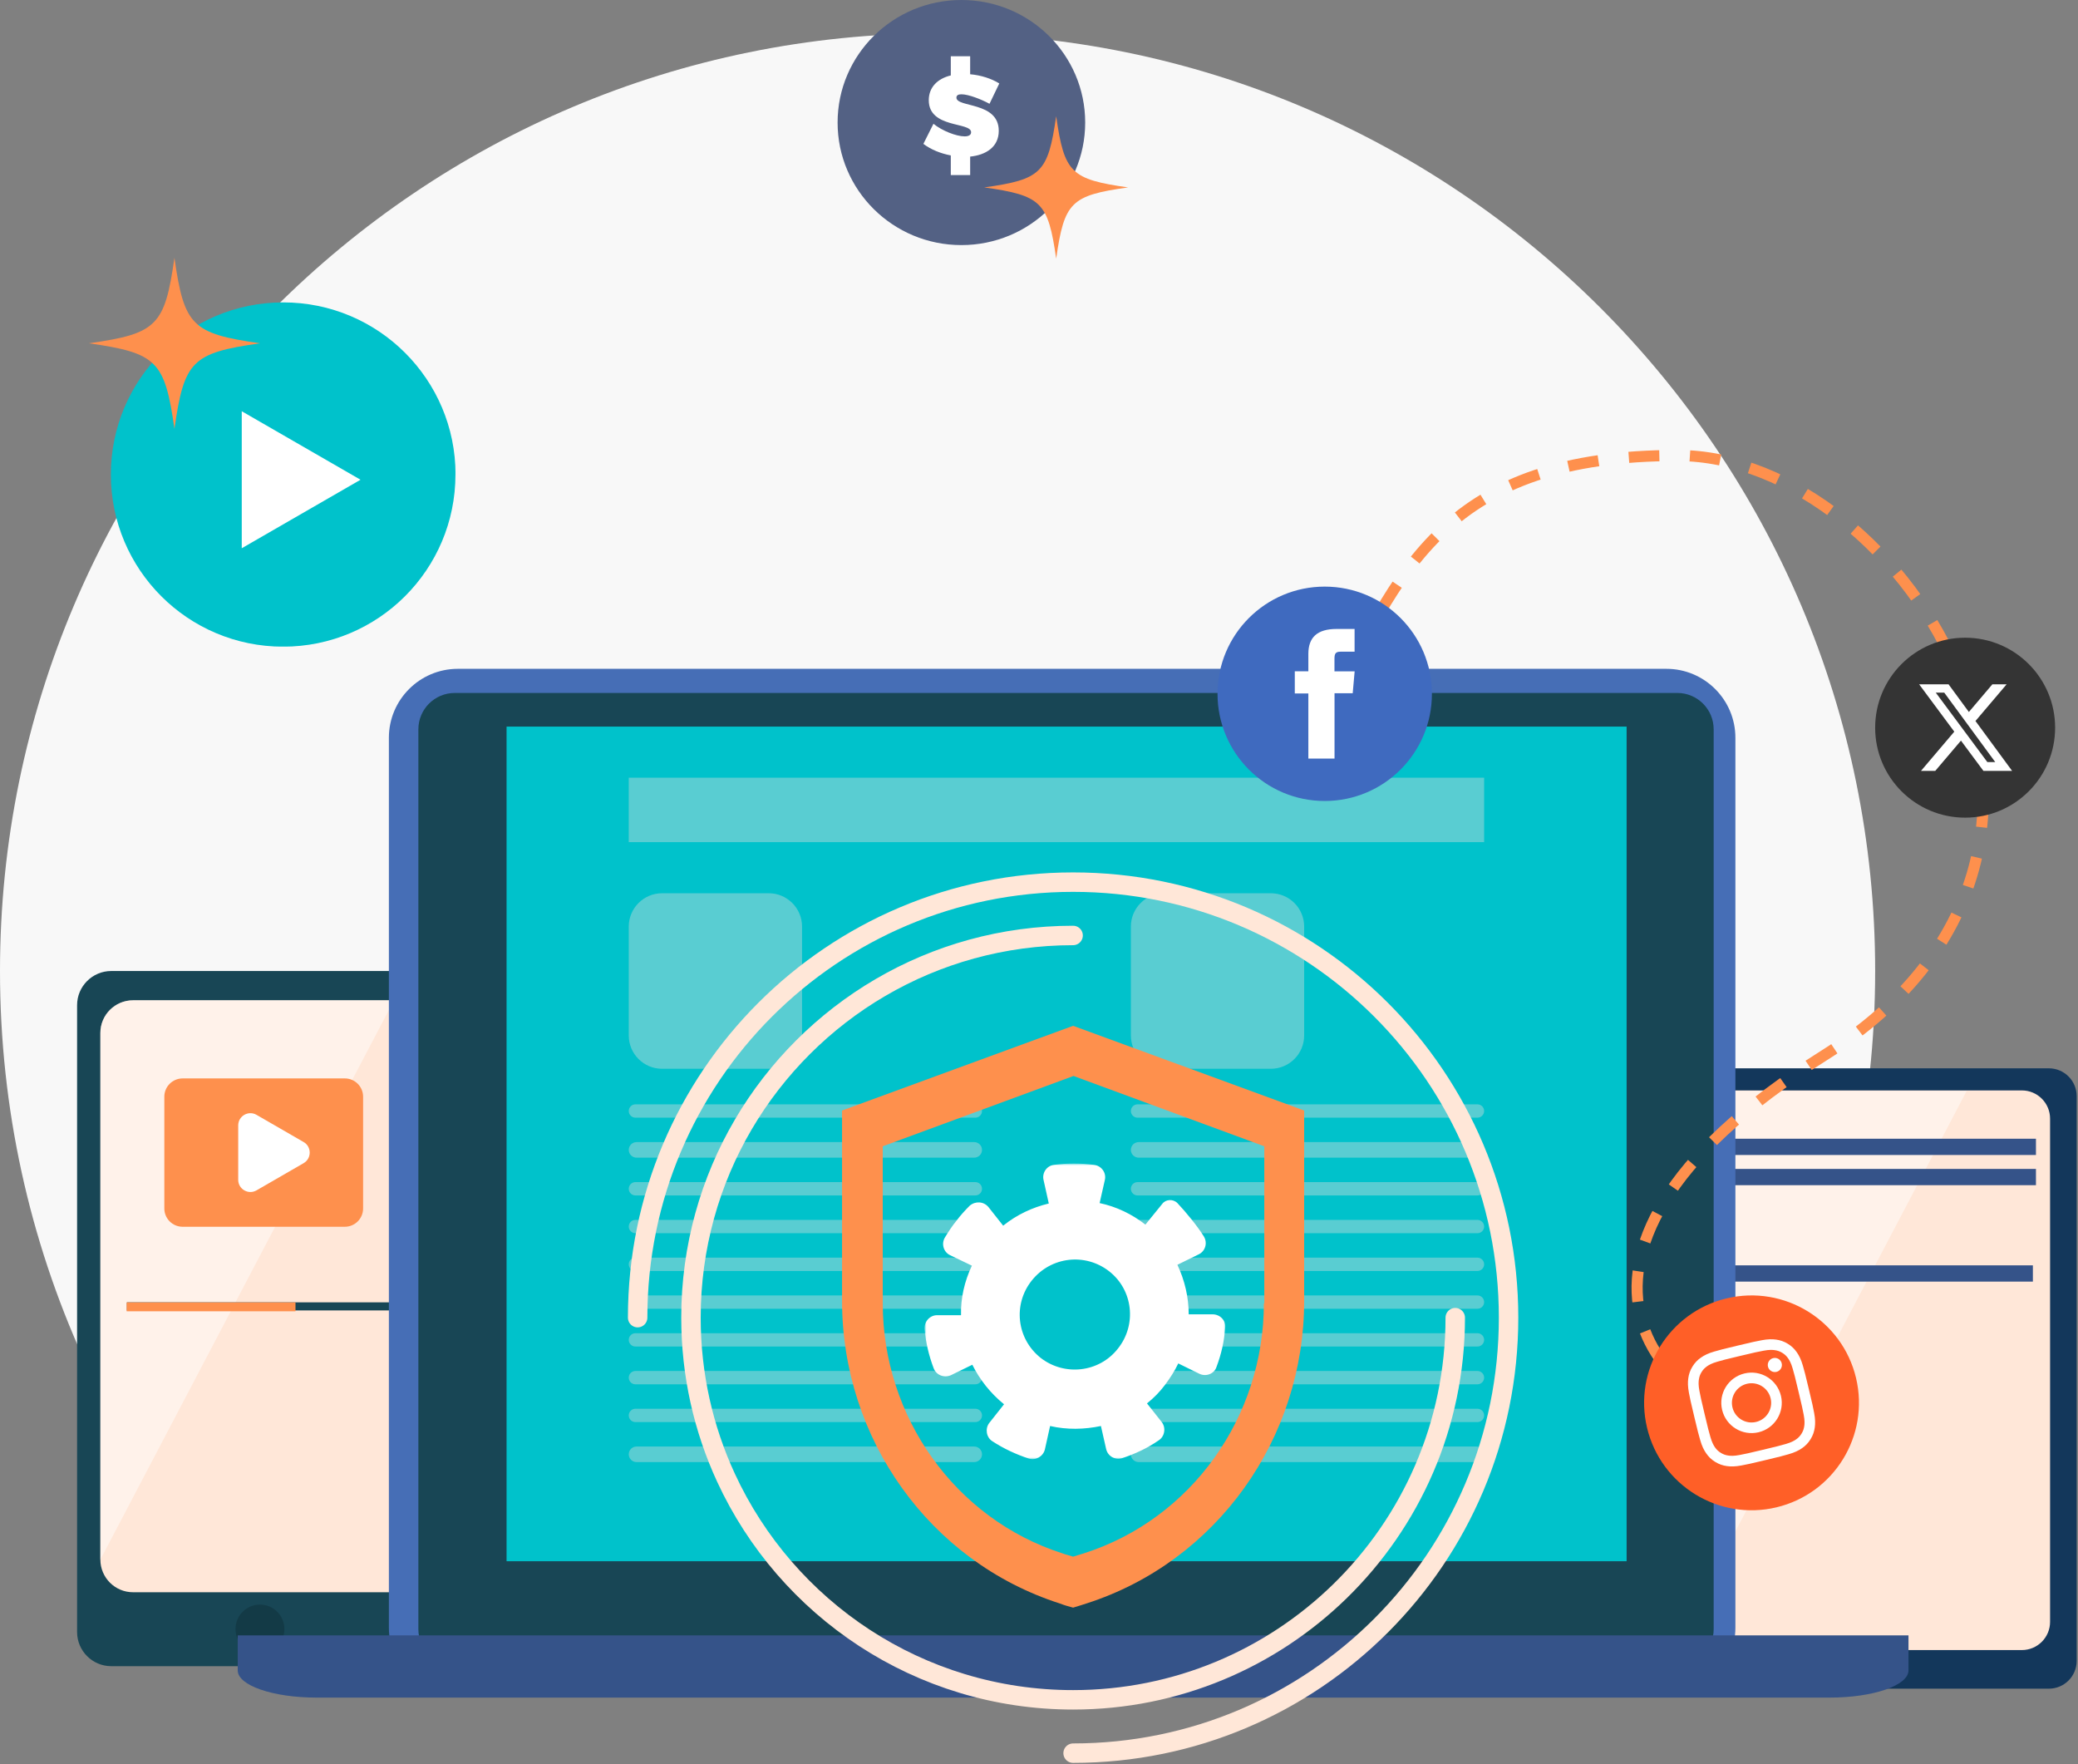 <svg xmlns="http://www.w3.org/2000/svg" width="748" height="635" viewBox="0 0 748 635" fill="none"><rect x="0" y="0" width="748" height="635" fill="#808080" stroke="none"/><path d="M674.986 349.489C674.986 448.799 632.093 538.09 563.821 599.847C463.053 599.847 424.576 599.847 337.493 599.847C250.41 599.847 191.139 599.847 111.165 599.847C42.894 538.09 0 448.799 0 349.489C0 163.097 151.101 11.996 337.493 11.996C523.885 11.996 674.986 163.097 674.986 349.489Z" fill="#F8F8F8"></path><g clip-path="url(#clip0_2327_18331)"><path d="M163.948 170.794C163.948 205.004 136.192 232.752 101.915 232.752C67.638 232.752 39.906 205.004 39.906 170.794C39.906 136.584 67.663 108.837 101.94 108.837C136.217 108.837 163.974 136.584 163.974 170.794H163.948Z" fill="#00C2CB"></path><path d="M87.022 148.013L129.773 172.669L87.022 197.326V148.013Z" fill="white"></path><path d="M93.618 123.559C69.109 127.031 66.293 129.869 62.791 154.348C59.316 129.869 56.474 127.056 31.99 123.559C56.499 120.088 59.316 117.25 62.791 92.771C66.267 117.25 69.109 120.062 93.618 123.559Z" fill="#FE904D"></path></g><path d="M605.705 384.513H737.523C743.043 384.513 747.52 388.994 747.52 394.51V597.795C747.52 603.315 743.039 607.792 737.523 607.792H605.705C600.185 607.792 595.708 603.311 595.708 597.795V394.506C595.708 388.986 600.189 384.509 605.705 384.509V384.513Z" fill="#13375B"></path><path d="M607.146 402.62V583.739C607.146 589.347 611.692 593.894 617.301 593.894H727.794C733.402 593.894 737.949 589.347 737.949 583.739V402.62C737.949 397.011 733.402 392.465 727.794 392.465H617.301C611.692 392.465 607.146 397.011 607.146 402.62Z" fill="#FFE7D8"></path><path d="M602.209 404.438V593.971L707.908 392.676H613.971C607.477 392.676 602.209 397.948 602.209 404.438Z" fill="white" fill-opacity="0.47"></path><path d="M613.339 415.706H732.863V409.853H613.339V415.706Z" fill="#355389"></path><path d="M613.339 426.575H732.863V420.722H613.339V426.575Z" fill="#355389"></path><path d="M612.236 461.279H731.76V455.426H612.236V461.279Z" fill="#355389"></path><path d="M147.651 599.694H40.052C33.261 599.694 27.75 594.182 27.75 587.392L27.75 361.792C27.75 355.001 33.261 349.489 40.052 349.489H147.647C154.437 349.489 159.949 355.001 159.949 361.792L159.949 587.392C159.949 594.182 154.437 599.694 147.647 599.694H147.651Z" fill="#184655"></path><path d="M153.59 371.789V561.322C153.59 567.812 148.322 573.084 141.827 573.084H47.89C41.4 573.084 36.128 567.816 36.128 561.322L36.128 371.789C36.128 365.298 41.396 360.026 47.89 360.026H141.827C148.317 360.026 153.59 365.294 153.59 371.789Z" fill="#FFE7D8"></path><path d="M36.128 371.789L36.128 561.322L141.827 360.026H47.89C41.396 360.026 36.128 365.298 36.128 371.789Z" fill="white" fill-opacity="0.47"></path><path d="M93.571 595.122C98.429 595.122 102.368 591.184 102.368 586.325C102.368 581.467 98.429 577.528 93.571 577.528C88.712 577.528 84.773 581.467 84.773 586.325C84.773 591.184 88.712 595.122 93.571 595.122Z" fill="#133A46"></path><path d="M65.737 388.146H124.119C127.751 388.146 130.702 391.097 130.702 394.729V434.957C130.702 438.59 127.751 441.54 124.119 441.54H65.737C62.104 441.54 59.153 438.59 59.153 434.957V394.729C59.153 391.097 62.104 388.146 65.737 388.146Z" fill="#FE904D"></path><path d="M145.895 468.739H45.687V471.653H145.895V468.739Z" fill="#184655"></path><path d="M106.367 468.762H45.586V471.961H106.367V468.762Z" fill="#FE904D"></path><path d="M109.283 411.038L92.342 401.256C89.411 399.563 85.746 401.678 85.746 405.063V424.627C85.746 428.012 89.411 430.127 92.342 428.434L109.283 418.652C112.214 416.96 112.214 412.726 109.283 411.034V411.038Z" fill="white"></path><path d="M164.804 240.724H599.852C613.55 240.724 624.676 251.845 624.676 265.548V585.829C624.676 599.528 613.555 610.653 599.852 610.653H164.804C151.106 610.653 139.98 599.532 139.98 585.829V265.548C139.98 251.849 151.102 240.724 164.804 240.724Z" fill="#466EB6"></path><path d="M163.679 249.41H603.772C610.993 249.41 616.854 255.271 616.854 262.491V586.426C616.854 593.646 610.993 599.507 603.772 599.507H163.679C156.459 599.507 150.598 593.646 150.598 586.426V262.495C150.598 255.275 156.459 249.414 163.679 249.414V249.41Z" fill="#184655"></path><path d="M85.572 588.613V601.229C85.572 606.63 98.27 611.006 113.935 611.006H658.619C674.284 611.006 686.982 606.63 686.982 601.229V588.613H85.572Z" fill="#355389"></path><path d="M585.516 261.517H182.342V561.922H585.516V261.517Z" fill="#00C2CB"></path><path d="M534.231 279.911H226.328V303.104H534.231V279.911Z" fill="#59CDD2"></path><path d="M276.708 321.498H238.328C231.701 321.498 226.328 326.871 226.328 333.498V372.678C226.328 379.305 231.701 384.678 238.328 384.678H276.708C283.336 384.678 288.708 379.305 288.708 372.678V333.498C288.708 326.871 283.336 321.498 276.708 321.498Z" fill="#59CDD2"></path><path d="M351.089 397.474H228.727C227.402 397.474 226.328 398.548 226.328 399.873C226.328 401.198 227.402 402.272 228.727 402.272H351.089C352.414 402.272 353.488 401.198 353.488 399.873C353.488 398.548 352.414 397.474 351.089 397.474Z" fill="#59CDD2"></path><path d="M350.689 411.07H229.127C227.581 411.07 226.328 412.323 226.328 413.869C226.328 415.415 227.581 416.668 229.127 416.668H350.689C352.235 416.668 353.488 415.415 353.488 413.869C353.488 412.323 352.235 411.07 350.689 411.07Z" fill="#59CDD2"></path><path d="M351.089 425.465H228.727C227.402 425.465 226.328 426.539 226.328 427.864C226.328 429.189 227.402 430.264 228.727 430.264H351.089C352.414 430.264 353.488 429.189 353.488 427.864C353.488 426.539 352.414 425.465 351.089 425.465Z" fill="#59CDD2"></path><path d="M351.089 439.061H228.727C227.402 439.061 226.328 440.135 226.328 441.46C226.328 442.785 227.402 443.859 228.727 443.859H351.089C352.414 443.859 353.488 442.785 353.488 441.46C353.488 440.135 352.414 439.061 351.089 439.061Z" fill="#59CDD2"></path><path d="M351.089 452.656H228.727C227.402 452.656 226.328 453.731 226.328 455.056C226.328 456.381 227.402 457.455 228.727 457.455H351.089C352.414 457.455 353.488 456.381 353.488 455.056C353.488 453.731 352.414 452.656 351.089 452.656Z" fill="#59CDD2"></path><path d="M351.089 466.252H228.727C227.402 466.252 226.328 467.326 226.328 468.651C226.328 469.976 227.402 471.051 228.727 471.051H351.089C352.414 471.051 353.488 469.976 353.488 468.651C353.488 467.326 352.414 466.252 351.089 466.252Z" fill="#59CDD2"></path><path d="M351.089 479.848H228.727C227.402 479.848 226.328 480.922 226.328 482.247C226.328 483.572 227.402 484.646 228.727 484.646H351.089C352.414 484.646 353.488 483.572 353.488 482.247C353.488 480.922 352.414 479.848 351.089 479.848Z" fill="#59CDD2"></path><path d="M351.089 493.444H228.727C227.402 493.444 226.328 494.518 226.328 495.843C226.328 497.168 227.402 498.242 228.727 498.242H351.089C352.414 498.242 353.488 497.168 353.488 495.843C353.488 494.518 352.414 493.444 351.089 493.444Z" fill="#59CDD2"></path><path d="M351.089 507.039H228.727C227.402 507.039 226.328 508.113 226.328 509.439C226.328 510.764 227.402 511.838 228.727 511.838H351.089C352.414 511.838 353.488 510.764 353.488 509.439C353.488 508.113 352.414 507.039 351.089 507.039Z" fill="#59CDD2"></path><path d="M350.689 520.635H229.127C227.581 520.635 226.328 521.888 226.328 523.434C226.328 524.98 227.581 526.233 229.127 526.233H350.689C352.235 526.233 353.488 524.98 353.488 523.434C353.488 521.888 352.235 520.635 350.689 520.635Z" fill="#59CDD2"></path><path d="M457.451 321.498H419.07C412.443 321.498 407.07 326.871 407.07 333.498V372.678C407.07 379.305 412.443 384.678 419.07 384.678H457.451C464.078 384.678 469.451 379.305 469.451 372.678V333.498C469.451 326.871 464.078 321.498 457.451 321.498Z" fill="#59CDD2"></path><path d="M531.831 397.474H409.47C408.144 397.474 407.07 398.548 407.07 399.873C407.07 401.198 408.144 402.272 409.47 402.272H531.831C533.156 402.272 534.23 401.198 534.23 399.873C534.23 398.548 533.156 397.474 531.831 397.474Z" fill="#59CDD2"></path><path d="M531.431 411.07H409.869C408.324 411.07 407.07 412.323 407.07 413.869C407.07 415.415 408.324 416.668 409.869 416.668H531.431C532.977 416.668 534.23 415.415 534.23 413.869C534.23 412.323 532.977 411.07 531.431 411.07Z" fill="#59CDD2"></path><path d="M531.831 425.465H409.47C408.144 425.465 407.07 426.539 407.07 427.864C407.07 429.189 408.144 430.264 409.47 430.264H531.831C533.156 430.264 534.23 429.189 534.23 427.864C534.23 426.539 533.156 425.465 531.831 425.465Z" fill="#59CDD2"></path><path d="M531.831 439.061H409.47C408.144 439.061 407.07 440.135 407.07 441.46C407.07 442.785 408.144 443.859 409.47 443.859H531.831C533.156 443.859 534.23 442.785 534.23 441.46C534.23 440.135 533.156 439.061 531.831 439.061Z" fill="#59CDD2"></path><path d="M531.831 452.656H409.47C408.144 452.656 407.07 453.731 407.07 455.056C407.07 456.381 408.144 457.455 409.47 457.455H531.831C533.156 457.455 534.23 456.381 534.23 455.056C534.23 453.731 533.156 452.656 531.831 452.656Z" fill="#59CDD2"></path><path d="M531.831 466.252H409.47C408.144 466.252 407.07 467.326 407.07 468.651C407.07 469.976 408.144 471.051 409.47 471.051H531.831C533.156 471.051 534.23 469.976 534.23 468.651C534.23 467.326 533.156 466.252 531.831 466.252Z" fill="#59CDD2"></path><path d="M531.831 479.848H409.47C408.144 479.848 407.07 480.922 407.07 482.247C407.07 483.572 408.144 484.646 409.47 484.646H531.831C533.156 484.646 534.23 483.572 534.23 482.247C534.23 480.922 533.156 479.848 531.831 479.848Z" fill="#59CDD2"></path><path d="M531.831 493.444H409.47C408.144 493.444 407.07 494.518 407.07 495.843C407.07 497.168 408.144 498.242 409.47 498.242H531.831C533.156 498.242 534.23 497.168 534.23 495.843C534.23 494.518 533.156 493.444 531.831 493.444Z" fill="#59CDD2"></path><path d="M531.831 507.039H409.47C408.144 507.039 407.07 508.113 407.07 509.439C407.07 510.764 408.144 511.838 409.47 511.838H531.831C533.156 511.838 534.23 510.764 534.23 509.439C534.23 508.113 533.156 507.039 531.831 507.039Z" fill="#59CDD2"></path><path d="M531.431 520.635H409.869C408.324 520.635 407.07 521.888 407.07 523.434C407.07 524.98 408.324 526.233 409.869 526.233H531.431C532.977 526.233 534.23 524.98 534.23 523.434C534.23 521.888 532.977 520.635 531.431 520.635Z" fill="#59CDD2"></path><path d="M386.277 631C472.847 631 543.027 560.82 543.027 474.25C543.027 387.679 472.847 317.499 386.277 317.499C299.706 317.499 229.526 387.679 229.526 474.25" stroke="#FFE7D8" stroke-width="7" stroke-linecap="round"></path><path d="M523.834 474.25C523.834 512.89 507.901 547.81 482.247 572.797C457.463 596.936 423.607 611.806 386.277 611.806C330.866 611.806 283.107 579.043 261.316 531.831C253.231 514.315 248.721 494.809 248.721 474.25C248.721 448.864 255.597 425.084 267.59 404.672C291.485 363.997 335.693 336.693 386.277 336.693" stroke="#FFE7D8" stroke-width="7" stroke-linecap="round"></path><path d="M477.448 259.118C503.04 203.935 521.434 163.948 603.808 163.948C686.182 163.948 774.954 305.503 656.591 379.88C538.229 454.256 604.875 515.303 639.797 508.639" stroke="#FE904D" stroke-width="4" stroke-dasharray="11 11"></path><path d="M386.277 369.211L303.104 399.698V468.22C303.104 517.651 334.479 562.05 381.541 577.145C383.021 577.737 384.649 578.181 386.277 578.625C387.905 578.181 389.533 577.589 391.013 577.145C438.076 562.05 469.451 517.651 469.451 468.22V399.698L386.277 369.211ZM454.947 469.108C454.947 509.807 429.048 546.658 390.125 559.09C388.793 559.534 387.609 559.83 386.277 560.274C384.945 559.83 383.613 559.534 382.429 559.09C343.654 546.658 317.755 509.807 317.755 469.108V412.574L386.425 387.267L455.095 412.574V469.108H454.947Z" fill="#FE904D"></path><mask id="mask0_2327_18331" style="mask-type:luminance" maskUnits="userSpaceOnUse" x="332" y="418" width="110" height="108"><path d="M441.186 418.783H332.8V525.292H441.186V418.783Z" fill="white"></path></mask><g mask="url(#mask0_2327_18331)"><path d="M412.401 440.835C407.396 436.925 401.766 434.266 395.822 433.015L397.699 424.726C398.325 422.067 396.448 419.565 393.789 419.252C388.941 418.626 384.092 418.626 379.4 419.252C376.741 419.565 375.021 422.223 375.647 424.726L377.524 433.172C371.58 434.579 365.95 437.238 361.101 441.148L355.784 434.423C354.063 432.39 351.092 432.233 349.058 433.954C347.338 435.674 345.774 437.394 344.366 439.271C342.802 441.148 341.395 443.338 340.144 445.371C338.736 447.717 339.674 450.689 342.02 451.783L349.84 455.537C347.182 461.167 345.774 467.267 345.93 473.367H337.328C334.669 473.367 332.636 475.713 332.793 478.372C333.262 483.22 334.357 487.912 336.077 492.448C337.015 494.95 339.831 496.045 342.333 494.95L349.997 491.197C352.656 496.514 356.409 501.363 361.414 505.429L356.096 512.154C354.532 514.188 355.002 517.316 357.191 518.723C361.258 521.382 365.637 523.415 370.329 524.979C372.831 525.761 375.49 524.197 376.116 521.695L377.993 513.249C384.092 514.657 390.348 514.5 396.292 513.249L398.169 521.538C398.794 524.197 401.453 525.605 403.955 524.823C408.647 523.259 413.027 521.226 417.093 518.41C419.283 517.003 419.752 513.875 418.188 511.842L412.87 505.116C415.216 503.239 417.406 501.05 419.283 498.547C421.16 496.045 422.88 493.386 424.131 490.727L431.795 494.481C434.141 495.576 437.113 494.481 437.895 491.979C439.615 487.443 440.71 482.594 441.023 477.902C441.335 475.244 439.146 473.054 436.487 473.054H427.885C427.885 466.954 426.477 460.855 423.818 455.224L431.482 451.471C433.828 450.376 434.767 447.404 433.359 445.058C431.169 441.461 426.79 436.143 423.818 433.015C422.254 431.451 419.596 431.608 418.344 433.328L412.245 440.835H412.401ZM374.552 488.694C365.95 481.812 364.542 469.457 371.424 460.855C378.306 452.253 390.661 450.845 399.263 457.57C407.865 464.295 409.273 476.808 402.391 485.41C395.666 494.012 383.154 495.419 374.552 488.694Z" fill="white"></path></g><path d="M707.375 294.293C689.49 294.293 674.985 279.791 674.985 261.91C674.985 244.029 689.49 229.527 707.375 229.527C725.26 229.527 739.765 244.029 739.765 261.91C739.765 279.791 725.26 294.293 707.375 294.293Z" fill="#343434"></path><path d="M717.171 246.305H722.302L711.093 259.501L724.279 277.456H713.954L705.869 266.565L696.616 277.456H691.48L703.47 263.343L690.821 246.305H701.407L708.718 256.259L717.171 246.305ZM715.371 274.292H718.215L699.862 249.302H696.81L715.371 274.292Z" fill="white"></path><path d="M639.448 542.523C618.677 547.47 597.821 534.645 592.873 513.878C587.924 493.111 600.753 472.261 621.524 467.313C642.295 462.366 663.15 475.191 668.099 495.958C673.047 516.725 660.219 537.575 639.448 542.523Z" fill="#FF5F27"></path><path d="M626.461 488.006C631.966 486.693 632.628 486.557 634.824 486.147C636.852 485.758 638.029 485.832 638.827 485.948C639.878 486.095 640.676 486.378 641.569 486.924C642.462 487.471 643.072 488.059 643.681 488.931C644.133 489.592 644.732 490.601 645.299 492.586C645.919 494.739 646.098 495.38 647.4 500.884C648.714 506.389 648.85 507.05 649.271 509.246C649.659 511.273 649.586 512.449 649.47 513.248C649.323 514.298 649.039 515.096 648.493 515.989C647.947 516.882 647.358 517.491 646.486 518.101C645.824 518.552 644.816 519.151 642.83 519.718C640.676 520.338 640.035 520.506 634.53 521.819C629.025 523.132 628.363 523.269 626.167 523.689C624.139 524.077 622.963 524.004 622.164 523.888C621.113 523.741 620.315 523.458 619.422 522.911C618.529 522.365 617.919 521.777 617.31 520.905C616.858 520.243 616.259 519.235 615.692 517.25C615.072 515.096 614.894 514.456 613.591 508.941C612.277 503.437 612.141 502.775 611.721 500.58C611.332 498.542 611.405 497.376 611.521 496.578C611.668 495.527 611.952 494.729 612.498 493.836C613.044 492.943 613.633 492.334 614.505 491.725C615.167 491.273 616.175 490.674 618.161 490.107C620.315 489.487 620.956 489.309 626.461 488.006ZM625.579 484.288C619.979 485.622 619.285 485.811 617.1 486.441C614.925 487.061 613.517 487.775 612.32 488.595C611.09 489.445 610.103 490.422 609.231 491.84C608.359 493.258 607.928 494.582 607.718 496.063C607.518 497.492 607.529 499.078 607.949 501.294C608.369 503.521 608.516 504.225 609.851 509.823C611.185 515.422 611.374 516.115 612.004 518.3C612.624 520.475 613.328 521.882 614.158 523.08C615.009 524.309 615.986 525.296 617.405 526.168C618.823 527.04 620.147 527.47 621.628 527.68C623.057 527.88 624.644 527.869 626.86 527.449C629.088 527.029 629.792 526.882 635.392 525.548C640.992 524.214 641.685 524.025 643.87 523.395C646.045 522.775 647.453 522.061 648.651 521.241C649.88 520.391 650.868 519.414 651.74 517.996C652.612 516.578 653.042 515.254 653.252 513.773C653.452 512.344 653.442 510.758 653.021 508.542C652.601 506.315 652.454 505.611 651.12 500.013C649.785 494.414 649.596 493.721 648.966 491.536C648.346 489.361 647.632 487.954 646.812 486.756C645.961 485.527 644.984 484.54 643.566 483.668C642.147 482.796 640.823 482.366 639.342 482.156C637.913 481.956 636.327 481.966 634.11 482.387C631.882 482.807 631.179 482.954 625.579 484.288Z" fill="white"></path><path d="M627.964 494.33C622.112 495.727 618.498 501.588 619.895 507.439C621.292 513.29 627.155 516.893 633.007 515.506C638.859 514.109 642.463 508.248 641.076 502.397C639.679 496.546 633.816 492.933 627.964 494.33ZM632.124 511.788C628.332 512.691 624.518 510.349 623.614 506.557C622.711 502.765 625.054 498.952 628.846 498.048C632.639 497.145 636.453 499.487 637.357 503.279C638.26 507.071 635.917 510.884 632.124 511.788Z" fill="white"></path><path d="M641.349 490.695C641.674 492.061 640.834 493.437 639.468 493.763C638.102 494.088 636.726 493.248 636.4 491.882C636.074 490.517 636.915 489.141 638.281 488.815C639.647 488.49 641.023 489.33 641.349 490.695Z" fill="white"></path><path d="M476.849 288.294C455.531 288.294 438.261 271.027 438.261 249.713C438.261 228.4 455.531 211.133 476.849 211.133C498.168 211.133 515.438 228.4 515.438 249.713C515.438 271.027 498.168 288.294 476.849 288.294Z" fill="#3F6ABF"></path><path d="M470.98 273.028H480.38V249.511H486.924L487.621 241.642H480.358V237.146C480.358 235.28 480.74 234.56 482.517 234.56H487.599V226.376H481.1C474.106 226.376 470.958 229.457 470.958 235.347V241.62H466.078V249.601H470.958V273.028H470.98Z" fill="white"></path><path d="M390.627 44.106C390.627 68.469 370.68 88.213 346.066 88.213C321.451 88.213 301.504 68.469 301.504 44.106C301.504 19.743 321.451 0 346.066 0C370.68 0 390.627 19.743 390.627 44.106Z" fill="#536184"></path><path d="M359.513 47.102C359.513 52.881 354.931 55.792 349.22 56.361V63.006H342.251V55.94C338.649 55.265 335.069 53.83 332.384 51.784L336.007 44.549C339.033 47.038 344.233 49.084 347.216 49.084C348.644 49.084 349.561 48.62 349.561 47.587C349.561 43.811 334.323 46.3 334.323 36.07C334.323 31.535 337.307 28.349 342.251 27.147V20.25H349.22V26.725C353.12 27.063 356.934 28.307 359.705 30.037L356.188 37.356C353.205 35.732 348.623 33.939 346.066 33.939C344.979 33.939 344.275 34.277 344.275 35.142C344.275 38.791 359.513 36.513 359.513 47.059V47.102Z" fill="white"></path><path d="M406.074 67.456C385.488 70.346 383.122 72.708 380.181 93.084C377.262 72.708 374.875 70.367 354.288 67.456C374.875 64.566 377.24 62.204 380.181 41.827C383.101 62.204 385.488 64.545 406.074 67.456Z" fill="#FE904D"></path><defs><clipPath id="clip0_2327_18331"><rect width="131.958" height="139.956" fill="white" transform="translate(31.99 92.771)"></rect></clipPath></defs></svg>